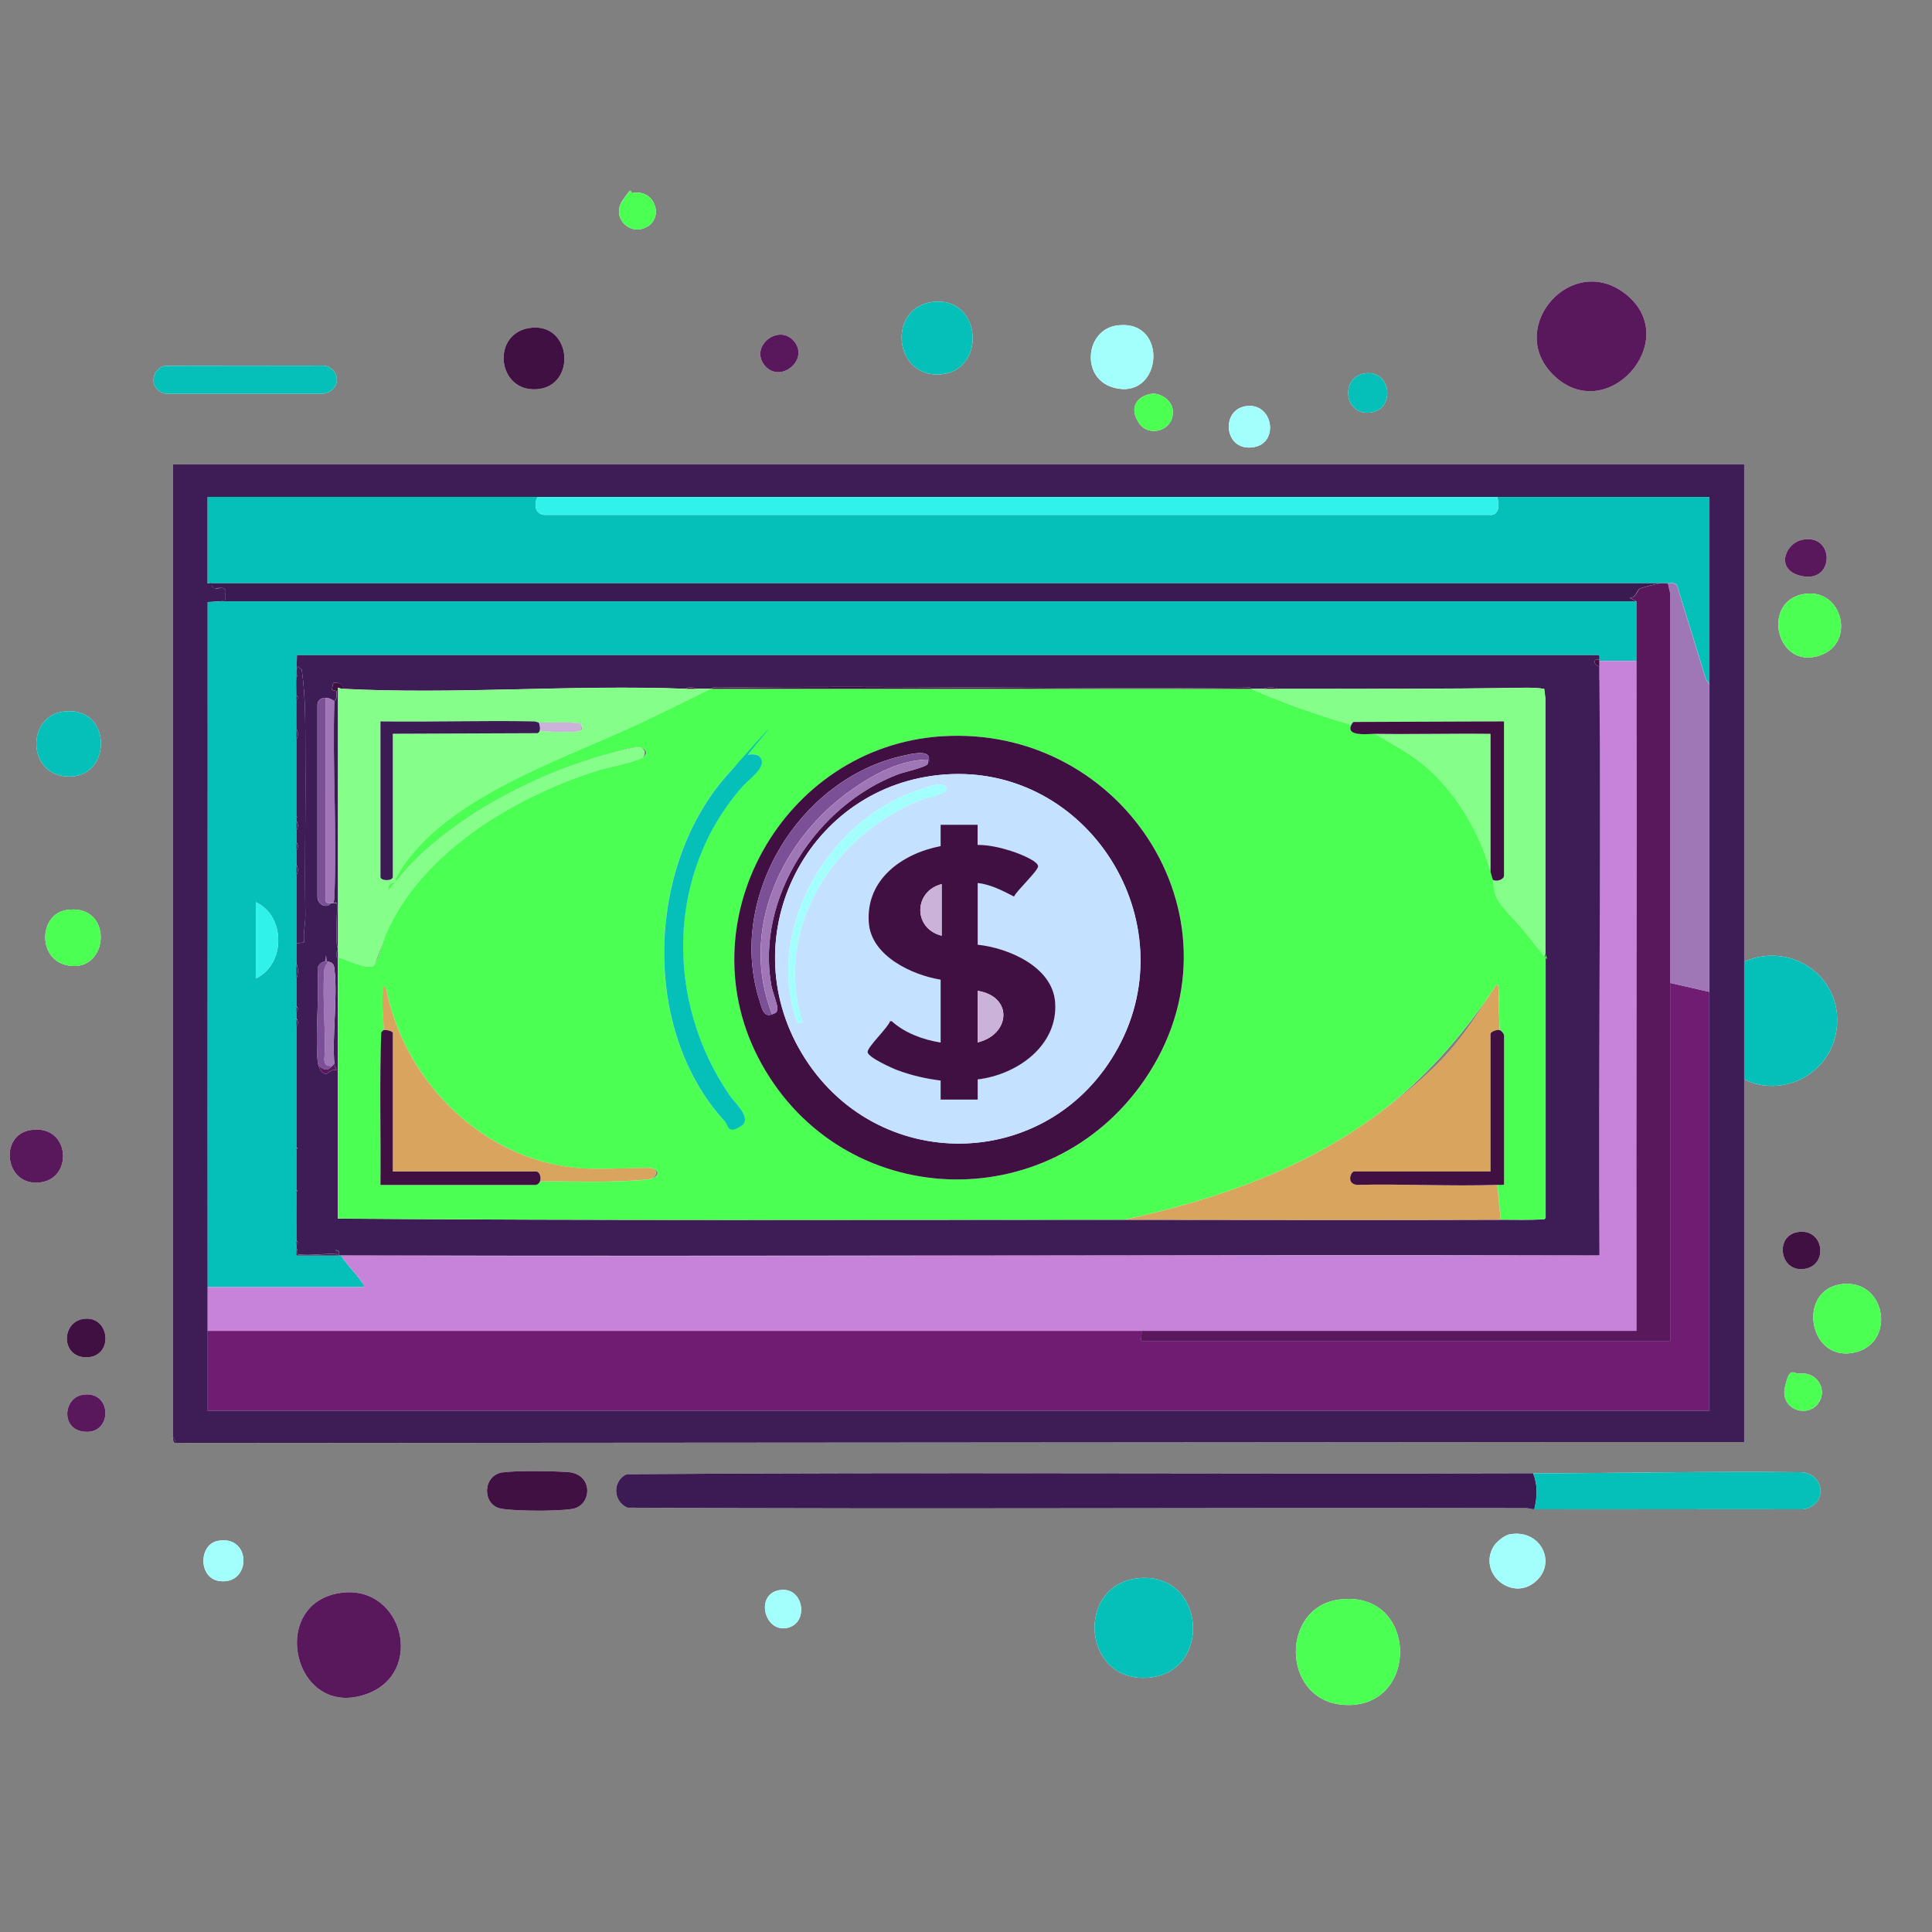<?xml version="1.0" encoding="UTF-8"?>
<svg id="Layer_1" xmlns="http://www.w3.org/2000/svg" version="1.1" viewBox="0 0 2048 2048"><rect x="0" y="0" width="2048" height="2048" fill="#808080" stroke="none"/>
  <!-- Generator: Adobe Illustrator 29.5.0, SVG Export Plug-In . SVG Version: 2.1.0 Build 137)  -->
  <defs>
    <style>
      .st0 {
        fill: none;
      }

      .st1 {
        fill: #4bff53;
      }

      .st2 {
        fill: #3e1d57;
      }

      .st3 {
        fill: #05c0b9;
      }

      .st4 {
        fill: #85ff8a;
      }

      .st5 {
        fill: #cab2d8;
      }

      .st6 {
        fill: #d9a45d;
      }

      .st7 {
        fill: #fff;
      }

      .st8 {
        fill: #9f77b6;
      }

      .st9 {
        fill: #59175c;
      }

      .st10 {
        fill: #c783d9;
      }

      .st11 {
        fill: #7b5097;
      }

      .st12 {
        fill: #6f1c72;
      }

      .st13 {
        fill: #30f2eb;
      }

      .st14 {
        fill: #3c1b55;
      }

      .st15 {
        fill: #411042;
      }

      .st16 {
        fill: #c4e1ff;
      }

      .st17 {
        fill: #a3fffc;
      }

      .st18 {
        fill: #391a51;
      }
    </style>
  </defs>
  <rect class="st0" width="2048" height="2048"/>
  <g>
    <path class="st7" d="M1848.9,1528.6h0q0,0,0,0h0V492.3H183.2v1030.3h0c0,0,0,.1,0,.1,0,2.2.1,4.2,1.1,6.3l1.9.7,1524.3-1.1h138.4ZM234.9,623.3c-3-.1-4.3,1.1-6.4.5.9-.2,2.3-.8,6.3-.6,1.8,0,2.9.5,3.5,1.2-.6-.6-1.7-1-3.4-1.1ZM1209.8,1420c0-2,.3-5.6.3-7.7,0,2.1-.3,5.7-.3,7.7ZM361.7,1331.1c0,0,0,.1.1.2,0,0,0-.1-.1-.2h-47.6v-11.9c0-1.1,0,11.1,0-.1,0,0,0,0,0,0v4.6c2.3.8.2,5.7,1.9,5.9,12,2,29.2-1.5,41.9,0v.2c-12.6-1.5-29.9,2-42,0-1.7-.2.4-5.1-1.9-5.9v7h45.2c.4-4.8-.3-4.5-3.3-5.8l-.2-.3c3.3,1.4,4,1,3.6,5.9h2.4c444.5,1.4,889.1-1.1,1333.6,0,0,.1,0,.3,0,.4-444.5-1.1-889.2,1.4-1333.7,0ZM384.7,1360.6c-.6-.8-1.3-1.8-2.3-3.2,0,0,0,0,0,0,0,0,0,0,0,0,.8,1.1,1.7,2.1,2.3,3.2ZM323.8,824.2s0,0,0,0c0,0,0,0,0,0ZM323.7,969.8c0,1.2,0,2.5,0,3.8,0-1.3,0-2.5,0-3.8h0ZM323.5,907.4c0,7,0,14,0,20.9,0-7,0-13.9,0-20.9ZM323.7,865.9c0,0,0-.1,0-.2,0,0,0,.1,0,.2ZM323.4,976.7c-.2,2-.4,4.1-.6,6.1.2-2,.4-4.1.6-6.1ZM322.5,985.7c-.2,2-.3,3.9-.4,5.9,0-2,.2-3.9.4-5.9ZM356.7,732.6c-1.1-.5-4.6-.6-4.8-1.9,0-.4,1.1-6.2,1.3-6.4.4-.4,1.5-.6,2.7-.6-1.2,0-2.1.2-2.5.6-.2.2-1.5,5.1-1.3,6.4.2,1.3,3.7,1.4,4.8,1.9-.6,3.7,1.2,7.5-2.4,10.7,0,0,0,0,0,0,0,0,0,0,0,0h0c0-.1,0-.1,0-.1,3.4-3.2,1.7-6.9,2.3-10.6ZM1355.1,730.2h0c87.1,0,174.6.2,261.5-1.2.1,0,.2,0,.3,0h0c-87,1.5-174.5,1.3-261.7,1.3h-27c0,0-.2,0-.3,0h11.6c1.8-1,4.8-1.5,7.8-1.5-2.9,0-5.8.5-7.6,1.5h15.5ZM358,1007.5v-2.4c-3.2-5.9.4-45.8-1.2-47.6,0,0-2.6,0-3.6,0h-2.3c-2.3-.3-4.3.2-5.3-1.2,1,1.3,3,.8,5.3,1.1h2.4c.8-2.5,1.2-5.1,1.2-7.7s0,0,0,0c0,0,0,0,0,0,0,2.7-.2,5.2-1.2,7.7,1,0,2-1.8,3.6,0,1.6,1.8-2,41.7,1.2,47.6v-273.6s0,0,0,0c0,0,0,0,0,0,.2-.5-.2-1.7,0-2.4,0,0,.3,0,.5,0,0,0-.2,0-.3,0-.2.7.2,1.9,0,2.4v283.7c.4,0,1.4.2,3.2.8-1.1-.1-2.5,0-3.2,0,0,0,0,0,0,0h0s0,0-.1,0v276c277.7,2.2,556,1.2,833.9,1.2h0c.1,0,.3,0,.4,0-.1,0-.2,0-.3,0,95.7-21.1,188.5-52.6,267.6-111.4,49-36.5,89.6-82.6,123.5-133.2-32.5,49.6-46.5,76-123.6,133.3-79,58.7-171.6,90.2-267.2,111.3,132.7,0,265.5.5,398.2,0l-3.6-36.9h0c0,0,.1,0,.2,0l3.6,36.8c15.4,0,31.1.5,46.4-.5l-.2.2c-15.3,1-31.1.5-46.5.5-132.8.5-265.8,0-398.6,0-277.9,0-556.3,1-834-1.2v-276c-1.9-.7-2-6.8,0-8.3ZM353.8,1110.2c0-19.1,1.8-39.4,1.9-58.6,0,19.1-1.8,39.5-1.9,58.6ZM343.8,1123.2c0,.1,0,.2,0,.3.1,1.1.3,2,.5,2.8-.2-.8-.4-1.7-.5-2.8,0-.1,0-.2,0-.3ZM344.5,1127c.2.4.4.8.6,1.1-.2-.3-.4-.7-.6-1.1ZM343.8,1028.2s0,0,0,0c0,0,0,0,0,0,0,0,0,0,0,0,0,0,0,0,0,0ZM347.3,1019.4c-.2,0-.4,0-.6,0,0,0,0,0,0,0,.2,0,.4,0,.6,0h0ZM352.2,1130c-2.8,2.8-4.8,3.9-6.8,3.8,2,0,3.9-1.1,6.7-3.8-.7,0-1.4,0-2,0-.6,0-1.2,0-1.7-.1-.8-.1-1.4-.3-1.9-.6.5.3,1.2.4,1.9.6s1.1.1,1.7.1c.6,0,1.3,0,2,0,0,0,.2-.2.4-.3,0,0-.2.2-.3.3ZM356.9,1134.7l-2.4-5.9h0l2.4,5.9h0ZM1580,1096.1v145.7h-144.6c-3,0-8.1,11.2,1,13.9-9.1-2.6-4.2-13.9-1-13.9h144.6v-145.7c0-2.2,5.1-4.3,8.3-4.3-3.2,0-8.3,2.1-8.3,4.3ZM1587,1256c-48.9,1.8-98.1-1.1-147,0,48.9-1.1,98.1,1.7,147,0ZM1589.5,1091.9h0s0,0,0,0c0,0,0,0,0,0l-1.2-47-2.4-.6s0,0,0-.1l2.4.6,1.2,47c2.1.5,5.2,4,4.8,6.4.1-2.4-2.8-5.8-4.9-6.3ZM1592.9,931.1c-2.4,2.4-7.6,3.4-10.3,1.6,0,0,0-.1,0-.2,2.7,1.8,7.9.9,10.4-1.5ZM1579.9,777.9s0,0,0,0v145.9c0-.1,0-.2,0-.3v-145.5ZM1432.5,768.3h0c-.8,1.7-1.1,3-1,4.1,0-1.1.2-2.5,1-4.1,0,0,0,0,0,0,.4-.9.9-1.7,1.6-2.3-.7.7-1.1,1.5-1.5,2.3ZM845.4,1062.2c.8,3.8,5.8,18.9,5.4,20.7-.3,1.2-1.4,1.8-2.7,1.8,1.2,0,2.4-.7,2.6-1.8.2-1.1-4.7-16.9-5.4-20.7-16.2-93.3,45.6-179.9,130-213.9.3-.1.8-.3,1.2-.4-.4.2-.8.3-1.1.4-84.4,34-146.2,120.6-130,213.9ZM983.8,806.1c.1.7.4,1.2-.2,2.8.2-1,.1-1.9.2-2.8ZM984.8,803.7c-.8-9.4-21-3.9-27.1-2.6-91.5,20-160,109.9-161.1,202.4,1-92.5,69.6-182.4,161.1-202.5,6.2-1.3,26.3-6.8,27.1,2.6,0,0,0,0,0,0ZM818.5,1075.2c-35.4-89.5,10.3-186.5,85.3-238.8,23-16.1,51.4-31.1,80-31.2,0,0,0,0,0,0-28.5.2-56.9,15.1-79.9,31.2-75.1,52.3-120.9,149.3-85.3,238.8,0,0,0,0,0,0,0,0,0,0,0,0ZM846.1,967.6c9.6-27.8,25.2-53.7,45.1-75.5-19.9,21.8-35.5,47.7-45.1,75.5ZM1063.6,1075.8c0-.4,0-.7,0-1.1,0-1.5-.3-2.9-.7-4.4.4,1.4.6,2.9.7,4.4,0,.4,0,.7,0,1.1ZM1061.3,1066.1c-.7-1.4-1.5-2.7-2.5-3.9,1,1.3,1.8,2.6,2.5,3.9.5,1,.9,2.1,1.3,3.1-.3-1.1-.8-2.1-1.3-3.1ZM1053.5,1056.9c.7.5,1.4,1.1,2,1.6-.6-.6-1.3-1.1-2-1.6ZM1048.7,1054.1c.9.4,1.7.9,2.5,1.4-.8-.5-1.6-.9-2.5-1.4ZM943.4,1082.4h1.8c14,12.6,33.4,19.7,51.8,22.6v-66.5s0,0,0,0v66.6c-18.4-2.9-37.9-10-51.8-22.6h-1.8c-1,3.1-6.1,9.1-11.4,15.2,5.2-6.1,10.3-12.1,11.3-15.3ZM919.7,1115.2c0,.5.2,1,.6,1.5-.4-.6-.7-1.1-.7-1.6,0-1.3,1.3-3.5,3.3-6.2-2,2.7-3.2,4.9-3.2,6.3ZM973.9,1141.3c-4.9-1.2-9.8-2.5-14.7-4.1,4.8,1.6,9.7,3,14.7,4.1ZM997,1145.4s0,0,0,0v20.1h0v-20.1ZM1036.4,1001.4h0c10.6,1.1,22.7,4,34.3,8.6-11.6-4.6-23.7-7.5-34.3-8.6ZM1072,902.1c-11.3-3.6-23.8-6.4-35.7-6.5h0c11.9,0,24.4,2.7,35.6,6.4.5.2,1.3.4,2.2.8-.7-.2-1.4-.5-2.1-.7ZM1036.2,874.3h-39.1v22.6c-40.9,7.9-79.7,35.5-76.1,81.5.6,8.7,3.8,16.5,8.7,23.4-4.9-6.9-8.1-14.7-8.8-23.5-3.6-46,35.2-73.6,76.1-81.5v-22.6h39.2ZM1001.9,839.1c0,0-.2.2-.4.3.1,0,.2-.2.3-.3,4.2-4.1-.5-7.6-5.8-7.6,5.4,0,10.3,3.5,5.9,7.6ZM821.6,1015.7c-.2-96.9,72.3-186.6,179.6-194.6-107.3,8-179.8,97.8-179.6,194.6ZM874.1,1149.2c61.4,67.5,158.6,80.7,233.6,39.8-75,41-172.2,27.8-233.6-39.8ZM1012.3,820.5c146-2.7,244.4,159.3,172.9,290.1,71.3-130.8-26.9-292.8-172.9-290.1ZM1001.5,821h0c1.2,0,2.4-.2,3.6-.2-1.2,0-2.4.1-3.6.2ZM804.4,801.4c-3.3-2.1-9.2-2.1-11.6-1.1,0,0,0,0,0-.2,3.4-1.3,8.7-.9,11.6,1.2ZM1213.3,1144.6c111.9-163.3-17.1-371.5-207.9-364.5,190.7-7.2,319.9,201.1,208,364.5-48.1,70.3-122.9,105.3-197.4,105.7,74.5-.4,149.2-35.4,197.3-105.7ZM770.8,821.3c1.1-1.2,3.6-4,6.6-7.2-2,2.3-4.2,4.7-6.4,7.3-85.8,96.6-91.5,270.3-3,367,.3.4.6.7.9,1.1-.4-.4-.7-.8-1.1-1.2-88.5-96.7-82.8-270.4,3-367ZM572.3,774.1c.4.1.6.2.7.3-.2,0-.4-.1-.6-.2,0,0-.1.2-.3.5,0-.2.1-.3.2-.5,0,0,0,0,0,0ZM573,1249.2c0-3.5-1.8-7.4-4.9-7.4h-151.7c0,0,151.7,0,151.7,0,3.2,0,5,3.9,4.9,7.5ZM411.7,944.3c0-.4-.1-.7-.2-1.1,0,.3,0,.7.2,1.1ZM407,1091.9s0,0,0,0c2.2-.4,9.4,1,9.4,3h0c0-1.9-7.2-3.4-9.4-2.9ZM409.3,1047.9s0,0,0,0c15.8,82.8,78.2,155.6,158.5,181.3-80.4-25.5-142.9-98.4-158.6-181.3ZM679.5,803.9c6-3.8,4-11-1.9-11.8-4.5-.6-23.7,4.8-29.4,6.3-50.7,13.1-106.8,38.3-150.5,67.2-28.4,18.8-56,41.2-77.1,68.1-.9.1-1.5,0-1.7-.2.3.2.8.2,1.6,0,21.1-26.9,48.7-49.2,77.1-68.1,43.7-28.9,99.8-54.1,150.5-67.2,5.8-1.4,22.9-7.2,29.4-6.3,6.1.8,12.6,6.8,2,11.9ZM416.5,777.8v151.7c0,2.3-3.3,3.5-6.6,3.4,3.3,0,6.5-1.2,6.5-3.4v-151.7l153.5-.6c0,0,.2-.1.4-.2-.1.1-.2.2-.3.2l-153.5.6ZM572.3,1252.5s0,0,0-.1c24.3-.7,48.8.7,73.2,0,12.5-.4,30.7-.7,42.7-2.5,6.8-1,10.6-9.3,3.1-11.4,8.7,1.9,7.6,9.9-3,11.5-12,1.8-30.2,2.1-42.7,2.5-24.3.8-48.8-.6-73.2,0-.2.5-.5.9-.8,1.2.3-.4.5-.8.7-1.2ZM612.2,775.4c-6.5,1.2-25.7.4-33.3,0-.9,0-1.8-.1-2.8-.3.7,0,1.6.1,2.7.2,7.5.5,26.8,1.2,33.3,0,4.3-.7,5.1-4.6,3.7-8.2,0,0,0,0,0,0,1.4,3.5,2.8,7.1-3.7,8.3ZM572.5,772.2c0-2.1-.5-4.8-1.4-6.3h-.1c-.8,0-2.9-1.2-5.2-1.2-13.5-.3-27-.4-40.5-.4,13.6,0,27.1,0,40.6.4,2.2,0,4.4,1.2,5.2,1.2.9,1.6,1.5,4.2,1.4,6.3ZM403.4,764.7h0c10.1.1,20.3.2,30.4.2-10.1,0-20.3,0-30.4-.2ZM407.5,994.2c-2.7,8.3-7,23.8-11,28.7,2.1-3.8,7.8-20.2,11-28.7ZM1371.7,748.4c9.4,3.4,18.9,6.7,28.4,9.9-9.5-3.1-19-6.4-28.4-9.9ZM1636.7,1013.3c.6,0,.8-1.4,1.3-2.1v3.7c-.4-.4-.8-1-1.3-1.6ZM1323.7,729c0,0-.1,0-.2,0-.1,0-.3,0-.4,0,.1,0,.2,0,.3,0,1-.4,1.8,0,2.4.3-.6-.3-1.4-.5-2.2-.2ZM1322.4,728.9s0,0,.2.1c-187.3,1.9-374.5-2.4-561.8,0-2,0-5.2-.8-6.4,1.1h-1.3c0,0-.1,0-.2,0h-15.3s0,0-.1,0h16.6c1.2-2,4.5-1.2,6.5-1.2,187.2-2.4,374.5,1.9,561.8,0ZM726.9,730.2c-120-4.6-244.7,6.3-364,0h.2c0,0-.2,0-.2,0h0c119.2,6.2,244-4.6,363.9,0,2-1.8,7.1-2,9.8-.6-2.8-1.3-7.6-1-9.6.7ZM336.6,748.6v202.4c0,4.8,4.2,9.1,8.6,9.2-4.4,0-8.6-4.4-8.7-9.2v-202.4c-.5-5.4,3.1-8.8,8.3-8.9,0,0,0,0,0,0-5.2.1-8.8,3.5-8.3,8.9ZM1690.4,701.4c0,1.9,1.9,4.5,5,5h0c-3.1-.5-5.1-3-5-5ZM1694.7,694.5H314.8l-.7,23.6h0l.7-23.6h1379.9c0,0,.2,0,.2,0,0,0-.1,0-.2,0ZM314.1,718.3h0s0,0,0,0h0s0,0,0-.2h0c.3-.4,1-1.5,1.1-2.7.4-3-.2-6.1,0-9h0c-.2,2.9.4,6,0,9,0,1.2-.8,2.3-1.1,2.7-.5,6,0,12.8,0,19,1.4.3,1.8,2.7,1,4,.6-1.3.2-3.5-1.1-3.8v4.8s0,0,0,0c0,10.1,0,20.6,0,30.7,1.8,2,2,7.1.6,9.8,1.3-2.8,1-7.6-.7-9.6v10.7s0,0,0-.1v82l1.2.6h-.2c0,.1-1.1-.4-1.1-.4v1.2h0c0,0,0,3.4,0,3.4,1.8,1.6,2,6.3.6,8.7,1.2-2.4,1-6.9-.7-8.5v9.5s0,0,0-.1v13c1.7,1.2,1.9,5.1.8,7.2,1-2.2.7-5.8-.9-7v8.3s0,0,0,0v15.4c1.8,2,2,7.1.6,9.8,1.3-2.8,1-7.6-.7-9.6v10.7s0,0,0-.1v72.5l8.2-1.2h0s-8.2,1.2-8.2,1.2v21.4c2,3.8,2,11.9,0,15.5v29.7c1.4.6,1.7,2.9,1.1,4.5.4-1.6,0-3.7-1.2-4.2v5.9s0,0,0,0v6.9c1.5,1.1,1.9,4.5,1.1,6.7.7-2.2.3-5.3-1.2-6.4v8.3s0,0,0,0v128.3l1.2.6-.2.3-1.1-.6v2.4h0c0-.1,0,42.5,0,42.5l1.2.6-.2.3-1.1-.6v2.4h0c0,16.8,0,33.9,0,50.9,1.3,0,1.7,1.9,1.1,2.9.4-1,0-2.6-1.2-2.7h0c0,.1,0,.1,0,.1,0-17.1,0-34.2,0-51.2h0v-28.1s0-4.2,0-17.1h0v-146.4s0,0,0,0v-59.6s0-.8,0-3.4v-131.6c0,0,0-2.7,0-11.2v-94c0-10.2,0-20.7,0-30.9,0-1.6,0,1.4,0-4.8s-.5-12.9,0-19h0s0,0,0,0ZM1734.7,1410.8h0c-.4-236.8.5-473.4,0-710.2h-39.2c0,0,39.2,0,39.2,0h0c.5,236.8-.4,473.5,0,710.3ZM233.8,637.4h0s1500.7,0,1500.7,0l-7.1-3.6c0,0,.2,0,.2,0l7.1,3.6H233.8ZM224.8,621.4s0,0,0,0c0,0,0,0,0,0,0,0,0,0,0,0ZM220.2,1495.2h1591.8v-443.7h0v-325.8l-3.6-5.4-30.6-99.1c-1.5-4-6.2-2.7-9.8-2.7h0c0,0,.1,0,.1,0-2.6,0-4.8-.3-8.3,0s-19.8,4.6-21.8,5.8c-1.8,1.1-3.8,8.8-8.9,9.6,4.9-.8,6.5-8.2,8.7-9.6,2.5-1.5,18.3-5.4,21.8-5.8h0c0,0,.2,0,.2,0,2.5-.2,4.7-.1,8.3,0,3.6,0,8.3-1.3,9.8,2.7l30.6,99.1,3.6,5.4v769.8H220.2ZM1728.7,633.8c0,0,.1,0,.2,0,0,0-.1,0-.2,0ZM223.6,618.3s0,0-.3-.1c.2,0,.3,0,.4.1h0ZM222.3,618.2s0,0,0,.1c-.8,0-1.7.2-2.2,0h0c.6,0,1.5-.1,2.2-.2ZM1587.2,526.8c2,6.6,2.3,16-3.8,18.5,6-2.5,5.7-11.9,3.7-18.5h.1ZM1582.8,545.5c.2,0,.3-.1.5-.2-.2,0-.3.1-.5.2Z"/>
    <path class="st7" d="M1625.2,1561.7c-320.3.9-640.8-1.3-961,1-15.3,7.3-14.4,28.8.8,35.5,317.4,1.7,635.1-.2,952.5.5,3.3,0,6,1.2,8.9,1.2,3.2-13,3.8-25.5-1.2-38.1h0c0,0,0,0,0,0Z"/>
    <path class="st7" d="M1909,1560.6c-94.5-1.1-189.7,1-283.8,1.2h.1c5,12.6,4.4,25.1,1.2,38.1,94.9.2,190-.2,284.9,0,26.2-3.8,23.5-38.3-2.4-39.3Z"/>
    <path class="st7" d="M1946.1,1095.7c11.1-57.1-45-99-97.2-76.4v124.9c40.1,19.8,88.8-4.8,97.2-48.5Z"/>
    <path class="st7" d="M1723.8,312.1c-57.1-45.9-127.7,34.3-78,84.6,56.5,57.1,138.8-35.6,78-84.6Z"/>
    <path class="st7" d="M1420.3,1695.5c-63,7.6-62,105.2,2,111.5,82.8,8.1,82.7-121.7-2-111.5Z"/>
    <path class="st7" d="M362.6,1688.3c-79.8,9.6-52,135.9,26.4,107.3,61.6-22.5,38.4-115-26.4-107.3Z"/>
    <path class="st7" d="M1207.3,1672.9c-67.8,6.4-60.5,111.4,10.4,105.5,68-5.7,60.2-112-10.4-105.5Z"/>
    <path class="st7" d="M344.3,387.6l-169.8.2c-15.9,4.8-15.9,26.3,1.1,29.5h167.6c18-3.3,18.8-25.2,1.1-29.7Z"/>
    <path class="st7" d="M993.9,397c52.6-.6,48.2-83.9-5.5-76.9-47.1,6.2-41.5,77.5,5.5,76.9Z"/>
    <path class="st7" d="M1951.2,1361.4c-47.2,6.9-33.6,85.6,17,71.7,41.9-11.5,30.5-78.6-17-71.7Z"/>
    <path class="st7" d="M602.6,1560.5c-14.8-1.1-56.3-1.9-70,.4v-.2c-21.6,3.5-21.4,34.4-2,38.4,10.3,2.3,54.1,3.5,75.5.5,21.4-2.9,23.6-36.7-3.5-39.1Z"/>
    <path class="st7" d="M66.6,822.6c53,8.3,54.9-76.3-.2-68.2-36.8,5.4-37.5,62.3.2,68.2Z"/>
    <path class="st7" d="M1179.3,410.5c53.1,16.2,60.7-73.6,4.3-65.4-32.9,4.7-38.1,55.2-4.3,65.4Z"/>
    <path class="st7" d="M1930.3,694.4c36.5-13.5,22.9-69.8-16.2-65-48.4,5.9-31.6,82.6,16.2,65Z"/>
    <path class="st7" d="M569.3,412.6c42-3.2,37.2-70.5-6.8-65.1-42.2,5.1-36,68.4,6.8,65.1Z"/>
    <path class="st7" d="M69.8,964.8c-28.7,4.9-30.4,53,2.6,58.7,44.4,7.7,48.2-67.4-2.6-58.7Z"/>
    <path class="st7" d="M1601,1626.3h0c0,0,0,0,0,0-6,1.1-14.6,8-17.7,13.2-16.6,28.3,19.1,58,43.7,37.7,24.3-19.9,6.3-56.3-25.8-50.8Z"/>
    <path class="st7" d="M32,1198c-33.7,5.7-26.8,60.8,11.3,55.3,35.2-5,30.5-62.4-11.3-55.3Z"/>
    <path class="st7" d="M1329.2,474c27.3-4.6,20.2-48.2-8.9-43.4-26.9,4.3-22.7,48.9,8.9,43.4Z"/>
    <path class="st7" d="M230.4,1633.5c-19.9,4.2-20.2,39.5,2.3,42.5,34.2,4.5,34.2-50-2.3-42.5Z"/>
    <path class="st7" d="M1454.1,437.1c25.8-4.4,20.2-47.1-8.9-41-24.8,5.1-20.2,46,8.9,41Z"/>
    <path class="st7" d="M90.2,1397.9c-25.8,2-26.3,41.5,1.9,40.9,28.2-.6,24.9-43-1.9-40.9Z"/>
    <path class="st7" d="M825.3,1685.8c-24.7,5-15,44.8,9,39.9,24.1-4.9,17.8-45.4-9-39.9Z"/>
    <path class="st7" d="M1912.7,611.1c32.3,4.6,31.5-45.9-2.3-38.9-18.8,3.9-30,34.3,2.3,38.9Z"/>
    <path class="st7" d="M1904.4,1306.3c-23.3,4.9-17.6,43.2,8.9,38.7,25.7-4.3,19.8-44.8-8.9-38.7Z"/>
    <path class="st7" d="M1908.1,1456.2h0c0-.1,0-.1,0-.1-6.7,1-11-9.4-16.1,14.9s26.7,33.3,36.9,14.3c7.9-14.5-4.6-31.5-20.7-29.1Z"/>
    <path class="st7" d="M86.5,1478.8c-20.1,4.1-22.2,39,5.7,39s25.8-45.5-5.7-39Z"/>
    <path class="st7" d="M840.7,360.6c-16.8-17.5-47.1,7.9-29.4,27.6,16.8,18.6,48-8.1,29.4-27.6Z"/>
    <path class="st7" d="M1220.4,417.5c-13.7,2-24.5,13.5-13.3,30.6,11.2,17.1,39.5,7.5,35.9-14.5-1.5-9.6-13.1-17.5-22.6-16.1Z"/>
    <path class="st7" d="M686.2,240.3c18.2-11,7-40.3-15.5-35.7h0c0,0,0,0,0,0-3.6.7,1.3-9.9-10.9,8.1s8.2,38.3,26.3,27.5Z"/>
    <path class="st7" d="M1734.6,700.5s0,0,0,0h0,0Z"/>
    <polygon class="st7" points="1812 725.5 1812 725.7 1812.1 725.7 1812 725.5"/>
    <path class="st7" d="M314.1,1021.7v15.5c2-3.6,2-11.7,0-15.5Z"/>
    <path class="st7" d="M358.1,1015.1v-7.6c-2,1.5-1.9,7.6,0,8.3v-.3c0,0,.1.1.2.2v-.6c0,0-.1,0-.2,0Z"/>
  </g>
  <g>
    <path class="st2" d="M183.2,1522.6V492.3h1665.7v527.1c0,175.6,0,83.3,0,124.9v384.3H186.3l-3.1-5.9h0ZM569.9,526.8H220.1v91.6c1,.2,3.1-.4,3.6,0s0,2,1.1,3c4.8,4.5,5.7,1.7,10.1,1.9,8,.4,1.9,7.5,4.3,13l-5.9,1.2-13.1.7c.2,242.1-.2,484.2,0,726.2v130.9h1591.9v-968.5h-224.9c-339.1,0-678.2,0-1017.2,0h-.1Z"/>
    <path class="st14" d="M1625.2,1561.8c5,12.6,4.4,25.1,1.2,38.1-2.9,0-5.6-1.2-8.9-1.2-317.4-.7-635.1,1.2-952.5-.5-15.2-6.7-16.1-28.2-.8-35.5,320.2-2.3,640.7,0,961-1h0,0Z"/>
    <path class="st3" d="M1625.2,1561.8c94.1-.2,189.3-2.3,283.8-1.2,25.9,1,28.6,35.5,2.4,39.3-94.9-.2-190,.2-284.9,0,3.2-13,3.8-25.5-1.2-38.1h-.1Z"/>
    <path class="st3" d="M1848.9,1144.2v-124.9c52.2-22.6,108.3,19.3,97.2,76.4-8.4,43.7-57.1,68.3-97.2,48.5Z"/>
    <path class="st9" d="M1645.8,396.7c-49.7-50.3,20.9-130.5,78-84.6,60.8,49-21.5,141.7-78,84.6Z"/>
    <path class="st1" d="M1420.3,1695.5c84.7-10.2,84.8,119.6,2,111.5-64-6.3-65-103.9-2-111.5Z"/>
    <path class="st9" d="M362.6,1688.3c64.8-7.7,88,84.8,26.4,107.3-78.4,28.6-106.2-97.7-26.4-107.3Z"/>
    <path class="st3" d="M1207.3,1672.9c70.6-6.5,78.4,99.8,10.4,105.5-70.9,5.9-78.2-99.1-10.4-105.5Z"/>
    <path class="st3" d="M174.5,387.8l169.8-.2c17.7,4.5,16.9,26.4-1.1,29.7h-167.6c-17-3.2-17-24.7-1.1-29.5h0Z"/>
    <path class="st3" d="M988.4,320.1c53.7-7,58.1,76.3,5.5,76.9-47,.6-52.6-70.7-5.5-76.9Z"/>
    <path class="st1" d="M1951.2,1361.4c47.5-6.9,58.9,60.2,17,71.7-50.6,13.9-64.2-64.8-17-71.7Z"/>
    <path class="st15" d="M532.6,1560.9c13.7-2.3,55.2-1.5,70-.4,27.1,2.4,24.9,36.2,3.5,39.1-21.4,3-65.2,1.8-75.5-.5-19.4-4-19.6-34.9,2.1-38.4h0v.2Z"/>
    <path class="st3" d="M66.4,754.4c55.1-8.1,53.2,76.5.2,68.2-37.7-5.9-37-62.8-.2-68.2Z"/>
    <path class="st17" d="M1183.6,345.1c56.4-8.2,48.8,81.6-4.3,65.4-33.8-10.2-28.6-60.7,4.3-65.4Z"/>
    <path class="st1" d="M1914.1,629.4c39.1-4.8,52.7,51.5,16.2,65-47.8,17.6-64.6-59.1-16.2-65Z"/>
    <path class="st15" d="M562.5,347.5c44-5.4,48.8,61.9,6.8,65.1-42.8,3.3-49-60-6.8-65.1Z"/>
    <path class="st1" d="M69.8,964.8c50.8-8.7,47,66.4,2.6,58.7-33-5.7-31.3-53.8-2.6-58.7Z"/>
    <path class="st17" d="M1601,1626.3c32.1-5.5,50.1,30.9,25.8,50.8-24.6,20.3-60.3-9.4-43.7-37.7,3.1-5.2,11.7-12.1,17.7-13.2h.2Z"/>
    <path class="st9" d="M32,1198c41.8-7.1,46.5,50.3,11.3,55.3-38.1,5.5-45-49.6-11.3-55.3Z"/>
    <path class="st18" d="M183.2,1522.6l3.1,5.9h1662.6l-1662.7,1.2-1.9-.7c-1-2.1-1-4.2-1.1-6.4h0Z"/>
    <path class="st17" d="M1320.3,430.6c29.1-4.8,36.2,38.8,8.9,43.4-31.6,5.5-35.8-39.1-8.9-43.4Z"/>
    <path class="st17" d="M230.4,1633.5c36.5-7.5,36.5,47,2.3,42.5-22.5-3-22.2-38.3-2.3-42.5Z"/>
    <path class="st3" d="M1445.2,396.1c29.1-6.1,34.7,36.6,8.9,41-29.1,5-33.7-35.9-8.9-41Z"/>
    <path class="st15" d="M90.2,1397.9c26.8-2.1,30.1,40.3,1.9,40.9-28.2.6-27.7-38.9-1.9-40.9Z"/>
    <path class="st17" d="M825.3,1685.8c26.8-5.5,33.1,35,9,39.9-24,4.9-33.7-34.9-9-39.9Z"/>
    <path class="st9" d="M1910.4,572.2c33.8-7,34.6,43.5,2.3,38.9s-21.1-35-2.3-38.9Z"/>
    <path class="st15" d="M1904.4,1306.3c28.7-6.1,34.6,34.4,8.9,38.7-26.5,4.5-32.2-33.8-8.9-38.7Z"/>
    <path class="st1" d="M1908.1,1456.2c16.1-2.4,28.6,14.6,20.7,29.1-10.2,19-42,10-36.9-14.3s9.4-13.9,16.1-14.9h.1Z"/>
    <path class="st9" d="M86.5,1478.8c31.5-6.5,33.6,39,5.7,39s-25.8-34.9-5.7-39Z"/>
    <path class="st9" d="M840.7,360.6c18.6,19.5-12.6,46.2-29.4,27.6-17.7-19.7,12.6-45.1,29.4-27.6Z"/>
    <path class="st1" d="M1220.4,417.5c9.5-1.4,21.1,6.5,22.6,16.1,3.6,22-24.7,31.6-35.9,14.5-11.2-17.1-.4-28.6,13.3-30.6Z"/>
    <path class="st1" d="M670.7,204.6c22.5-4.6,33.7,24.7,15.5,35.7-18.1,10.8-38.5-9.5-26.3-27.5s7.3-7.4,10.9-8.1h-.1Z"/>
    <path class="st3" d="M233.2,637.4h1501.5v63.1h-39.3v-1.2c0-1.3.6-4.5-.7-4.8H314.8l-.7,23.8c-.5,6.1,0,12.8,0,19s0,3.2,0,4.8c-.1,10.2,0,20.7,0,30.9v92.8c0,27.4,0,.8,0,1.2v133.3c0,24.2,0,6.3,0,9.5v57.1c0,9.9,0,3.9,0,5.9v144c0,42.8,0,1.5,0,2.4v42.8c0,14.3,0,1.7,0,2.4,0,17-.1,34.1,0,51.2.1,17,0,2.4,0,3.6v11.9h45.2c15,0,1.5,0,2.4,0,5.8,9.3,14.4,17.5,20.7,26.3s3.5,4,3.1,7h-165.4c-.2-242.1.1-484.1,0-726.2l13.1-.7h0ZM271.2,1037.2c31.6-14.9,31.8-66,0-80.9v80.9Z"/>
    <path class="st12" d="M1812,1051.4v443.8H220.1v-84.5h989.9c.4,1.4-.6,10.7,0,10.7h560.4v-379.5l41.6,9.5h0Z"/>
    <path class="st10" d="M1734.6,700.5c.5,236.8-.4,473.5,0,710.3H220.1v-46.4h165.4c.4-3-1.5-4.9-3.1-7-6.3-8.7-14.9-17-20.7-26.3,444.5,1.4,889.2-1.1,1333.7,0-1.3-203.4,1.7-406.9,0-610.3v-20.2h39.3,0Z"/>
    <path class="st3" d="M569.9,526.8c-4.4,7.7-2.5,19,7.7,19h1000.7c11.2,1.4,11.4-10.9,8.9-19h224.9v198.7l-3.6-5.4-30.6-99.1c-1.5-4-6.2-2.6-9.8-2.7s-5.8-.2-8.3,0H223.7c-.5-.4-2.6.2-3.6,0v-91.6h349.8Z"/>
    <path class="st18" d="M1759.6,618.4c-3.5.4-19.3,4.3-21.8,5.8s-4.2,10.4-10.4,9.6l7.1,3.6H233.2l5.9-1.2c-2.4-5.5,3.7-12.6-4.3-13s-5.4,2.7-10.1-1.9-1-3-1.1-3h1536Z"/>
    <path class="st13" d="M1587.1,526.8c2.5,8.1,2.3,20.5-8.9,19h-1000.7c-10.2,0-12-11.3-7.7-19,339.1,0,678.2,0,1017.2,0h0Z"/>
    <path class="st8" d="M1812,725.5v326l-41.6-9.5v-413.4l-2.4-10.1c3.6,0,8.3-1.3,9.8,2.7l30.6,99.1,3.6,5.4h0v-.2Z"/>
    <path class="st9" d="M1768,618.4l2.4,10.1v793h-560.4c-.6,0,.4-9.3,0-10.7h524.7c-.4-236.8.5-473.5,0-710.3v-63.1l-7.1-3.6c6.2.7,8.4-8.4,10.4-9.6s18.3-5.5,21.8-5.8,5.7,0,8.3,0h-.1Z"/>
    <path class="st2" d="M1695.4,720.7v-14.3c-5.9-1-7.5-9,0-7.1,0-1.3.6-4.5-.7-4.8H314.8l-.7,23.8c0,0,1.1-1.4,1.2-2.9.4-3-.2-6.1,0-9l4.5,3.2c4.6,31.2,3.7,62.3,3.9,93.8.4,55.2-.8,111.4,0,166.4.1,9.4-2.4,19.4-1.3,29.1l-8.2,1.2v21.4c2,3.8,2,11.9,0,15.5v29.7c1.9.8,1.9,5.1,0,5.9v7.1c2,1.5,2,6.8,0,8.3v128.5l1.2.6-1.2,1.8v42.8l1.2.6-1.2,1.8c0,17-.1,34.1,0,51.2,1.8,0,1.8,3.5,0,3.6v4.8c2.3.8.2,5.7,1.9,5.9,12.1,2,29.4-1.5,42.1,0l-2.4-4.8c3.3,1.4,4,1,3.6,5.9h2.4c444.5,1.4,889.2-1.1,1333.7,0-1.3-203.4,1.7-406.9,0-610.3h0v.3ZM336.7,1025.9c1.9-5,5.4-7.1,10.7-6.5,4.9.5,6.7,3.1,7.1,7.7,3.7,31.3-2.7,69.7,0,101.7l2.4,5.9c-4.8-2.4-9.3,3.6-11.3,3.6-4.3,0-6.8-5-7.7-8.3-.6-2-1.1-2.9-1.2-5.2-2.5-31.6,1.9-66.7,0-98.9h0ZM1638.2,1291.1l-1.1,1.4c-15.3,1-31.1.5-46.5.5-132.8.5-265.8,0-398.6,0-277.9,0-556.3,1-834-1.2v-276c-1.9-.7-2-6.8,0-8.3v-2.4c-3.2-5.9.4-45.8-1.2-47.6-.1,0-2.6,0-3.6,0h-2.4c-5.4,6.4-14.2.5-14.3-6.5v-202.4c-.5-5.4,3.1-8.8,8.3-8.9,3.5,0,6.8,1.5,9.5,3.6,3.6-3.2,1.8-7,2.4-10.7-1.1-.5-4.6-.6-4.8-1.9,0-.4,1.1-6.2,1.3-6.4,1.7-1.5,12.3-.4,9.4,5.8,119.3,6.3,244.1-4.6,364.1,0,2.3-2,8.4-2,10.7,0h16.7c1.2-2,4.5-1.2,6.5-1.2,187.6-2.4,375.2,1.9,562.9,0,1.9-.7,3.2,1,4,1.3h11.9c3.6-2,11.7-2,15.5,0,87.2,0,174.7.2,261.7-1.2,6.9,0,13.4.2,20.2,1.2l1.2,10.1v550.7h.2Z"/>
    <path class="st2" d="M314.1,718.3c0,0,1.1-1.4,1.2-2.9.4-3-.2-6.1,0-9l4.5,3.2c4.6,31.2,3.7,62.3,3.9,93.8.4,55.2-.8,111.4,0,166.4.1,9.4-2.4,19.4-1.3,29.1l-8.2,1.2v-72.6c2-2.3,2-8.4,0-10.7v-15.5c2-1.5,2-6.8,0-8.3v-13.1c2-1.9,2-7.7,0-9.5v-3.6l1.2-.6-1.2-.6v-82.1c2-2.3,2-8.4,0-10.7,0-10.2-.1-20.7,0-30.9,1.9-.5,1.8-4.4,0-4.8,0-6.2-.5-13,0-19h-.1v.2Z"/>
    <path class="st13" d="M271.2,1037.2v-80.9c31.8,14.9,31.6,66,0,80.9Z"/>
    <path class="st14" d="M314.1,1323.9c2.3.8.2,5.7,1.9,5.9,12.1,2,29.4-1.5,42.1,0l-2.4-4.8c3.3,1.4,4,1,3.6,5.9h-45.2v-7.1h0Z"/>
    <path class="st15" d="M1695.4,699.3v7.1c-5.9-1-7.5-9,0-7.1Z"/>
    <path class="st14" d="M314.1,1037.2v-15.5c2,3.8,2,11.9,0,15.5Z"/>
    <path class="st14" d="M314.1,927.7v-10.7c2,2.3,2,8.4,0,10.7Z"/>
    <path class="st14" d="M314.1,783.7v-10.7c2,2.3,2,8.4,0,10.7Z"/>
    <path class="st14" d="M314.1,880.1v-9.5c2,1.8,2,7.6,0,9.5Z"/>
    <path class="st14" d="M314.1,901.5v-8.3c2,1.5,2,6.8,0,8.3Z"/>
    <path class="st14" d="M314.1,1088.3v-8.3c2,1.5,2,6.8,0,8.3Z"/>
    <path class="st14" d="M314.1,1072.9v-5.9c1.9.8,1.9,5.1,0,5.9Z"/>
    <path class="st14" d="M314.1,742.1v-4.8c1.8.4,1.9,4.3,0,4.8Z"/>
    <path class="st14" d="M314.1,1264.4v-2.4l1.2.6-1.2,1.8Z"/>
    <path class="st14" d="M314.1,1319.1v-3.6c1.8,0,1.8,3.5,0,3.6Z"/>
    <path class="st14" d="M314.1,1219.2v-2.4l1.2.6-1.2,1.8Z"/>
    <path class="st14" d="M314.1,867v-1.2l1.2.6-1.2.6h0Z"/>
    <path class="st1" d="M1327.8,730.2c3.2,1.1,7.3,3.9,10.7,5.4,30.7,12.4,62.2,23.6,94,32.7-6.4,12.8,18.1,9.4,25,9.5,17.3,10.2,34.7,19.4,50.6,32.1,34.1,27.7,60.3,71.9,72,114.2.7,2.7,1.7,5.7,2.4,8.3,1.3,5,1.4,11.4,3,16.7,2.9,9.3,20.8,26.7,28,35.1,7.7,9.3,15.2,18.9,22.6,28.4s1.5-1.2,2.4-1.8v280.1l-1.1,1.4c-15.3,1-31.1.5-46.5.5l-3.6-36.9c1.7,0,7,.6,7.1-.7v-157c.4-2.4-2.7-5.9-4.8-6.4l-1.2-47-2.4-.6c-34.4,52.2-75.9,99.8-126.2,137.3-79.1,58.8-171.9,90.3-267.6,111.4-277.9,0-556.3,1-834-1.2v-276c.7.2,2.5,0,3.8.2,6.7,2.1,28.8,12.6,33.9,7.7s10.8-28.6,13.2-33.8c37.8-86,133.3-143.2,219.7-171.7,15.1-5,34.9-8,48.5-13.3s6.7-11.9.2-12.8-23.6,4.9-29.4,6.3c-50.7,13.1-106.8,38.3-150.5,67.2-28.4,18.9-56,41.2-77.1,68.1-2.4.4-2.1-.5-1.2-2.4,44.5-82.7,171.3-124,252.5-161.6,27.2-12.6,54.4-26.2,81.3-39.5h574.7ZM998,780.5c-168,11.1-273.5,198-190.7,347.1,86.9,156.6,305.2,164.4,406.1,17,113.3-165.4-20.6-377-215.3-364.1h-.1ZM805.1,802c-2.7-2.7-8.8-3.3-12.5-1.8s-18.8,17.7-21.8,21.1c-85.8,96.6-91.5,270.3-3,367,4.6,5,9.2,10.4,16.8,5.9,14-8-5.6-25-11.2-33-68.3-99.1-67.6-235.7,13.4-327.5,6.4-7.3,28.2-21.7,18.1-31.8h.2ZM406.9,1091.9c-.5,0-2.5,1.9-2.7,2.6-1.9,53.7-.2,107.8-.8,161.6h161.3c3.2,0,6.2-.6,7.7-3.6,24.4-.6,48.9.8,73.2,0,12.5-.4,30.7-.7,42.7-2.5s11.8-11.9-1.1-11.9c-29.3,0-57.2,3.1-86.6-1.3-95.7-14.2-173.3-95.2-191.2-188.9-3.1-1-3.3,3.1-3.6,5.4-1.1,12.8.7,25.9,1.2,38.7h-.1Z"/>
    <path class="st6" d="M1192.1,1293c95.7-21.1,188.5-52.6,267.6-111.4s91.8-85.1,126.2-137.3l2.4.6,1.2,47c-2.9-.7-9.5,1.7-9.5,4.2v145.7h-144.6c-3.3,0-8.6,12.4,2.5,14.2,49.6-1.2,99.6,1.8,149.2,0l3.6,36.9c-132.8.5-265.8,0-398.6,0h0Z"/>
    <path class="st4" d="M1616.9,729c6.9,0,13.4.2,20.2,1.2l1.2,10.1v270.7c-1,.5-1,3.6-2.4,1.8-7.4-9.5-14.9-19.3-22.6-28.4-7.1-8.4-25.1-25.8-28-35.1s-1.7-11.7-3-16.7c3.5,2.6,11.9,0,11.9-4.2v-163.6l-159.4.6c-1.2.7-1.8,1.8-2.4,3-31.8-9.3-63.3-20.5-94-32.7-30.7-12.3-7.5-4.3-10.7-5.4h27.4c87.2,0,174.7.2,261.7-1.2h0Z"/>
    <path class="st4" d="M362.9,730.2c119.3,6.3,244.1-4.6,364.1,0h26.2c-27,13.3-54,26.8-81.3,39.5-81.1,37.6-208,79-252.5,161.6-1,1.9-1.2,2.7,1.2,2.4,21.1-26.9,48.7-49.3,77.1-68.1,43.7-28.9,99.8-54.1,150.5-67.2,5.7-1.5,24.9-6.9,29.4-6.3,6.4.8,8.2,9.5-.2,12.8-13.7,5.4-33.4,8.4-48.5,13.3-86.4,28.4-181.8,85.7-219.7,171.7-2.3,5.2-11.5,32.2-13.2,33.8-5.1,4.9-27.2-5.6-33.9-7.7s-3.1,0-3.8-.2v-284.4c.2-.5-.2-1.7,0-2.4.6-.5,3.6,1.1,4.8,1.2h-.2ZM571.1,765.9c-.8,0-3-1.2-5.2-1.2-54.1-1.1-108.4.8-162.5,0v164.8c0,4.6,13.1,4.6,13.1,0v-151.7l153.5-.6c.2,0,2.4-2.7,2.4-3,2.1.7,4.3,1.1,6.5,1.2,7.6.4,26.8,1.2,33.3,0s5.1-4.8,3.7-8.3c-14.4-2.3-29.9-.7-44.7-1.1h-.1ZM418.8,934.8c-5,1.1-8.3,4.2-7.1,9.5l7.1-9.5Z"/>
    <path class="st8" d="M354.5,743.3c-2.3,68.3,3,138.4,0,206.4,0,2.6-.4,5.2-1.2,7.7h-2.4c-3.3-.4-6.1.8-5.9-4.2v-213.6c3.6,0,6.9,1.5,9.5,3.6h0Z"/>
    <path class="st11" d="M345,739.7v213.6c-.1,4.9,2.6,3.8,5.9,4.2-5.4,6.4-14.2.5-14.3-6.5v-202.4c-.5-5.4,3.1-8.8,8.3-8.9h.1Z"/>
    <path class="st8" d="M354.5,1128.8c-.7.5-1.9.7-2.4,1.2-5.9,0-7.7-.6-8.3-6.5,1.9-30.9-2.5-64.6,0-95.3s1.8-4.8,3.6-8.9c4.9.5,6.7,3.1,7.1,7.7,3.7,31.3-2.7,69.7,0,101.7h0Z"/>
    <path class="st18" d="M358.1,1005c-3.2-5.9.4-45.8-1.2-47.6s-2.6,0-3.6,0c1-2.5,1.2-5,1.2-7.7,2.9-68.1-2.3-138.2,0-206.4,3.6-3.2,1.8-7,2.4-10.7s1.1-.8,1.2-1.2v273.6Z"/>
    <path class="st11" d="M347.4,1019.3c-1.8,4-3.2,3.5-3.6,8.9-2.4,30.6,1.9,64.4,0,95.3.6,5.9,2.4,6.5,8.3,6.5-5.6,5.5-7.7,4.6-14.3,0-.6-2-1.1-2.9-1.2-5.2-2.5-31.6,1.9-66.7,0-98.9,1.9-5,5.4-7.1,10.7-6.5h.1Z"/>
    <path class="st15" d="M1327.8,730.2h-573.5c1.2-2,4.5-1.2,6.5-1.2,187.6-2.4,375.2,1.9,562.9,0,1.9-.7,3.2,1,4,1.3h0Z"/>
    <path class="st9" d="M354.5,1128.8l2.4,5.9c-4.8-2.4-9.3,3.6-11.3,3.6-4.3,0-6.8-5-7.7-8.3,6.5,4.6,8.7,5.5,14.3,0s1.7-.7,2.4-1.2h0Z"/>
    <path class="st15" d="M362.9,730.2c-1.2,0-4.2-1.7-4.8-1.2-.2.7.2,1.9,0,2.4s-1.2.8-1.2,1.2c-1.1-.5-4.6-.6-4.8-1.9s1.1-6.2,1.3-6.4c1.7-1.5,12.3-.4,9.4,5.8h.1Z"/>
    <path class="st15" d="M1355.1,730.2h-15.5c3.6-2,11.7-2,15.5,0Z"/>
    <path class="st15" d="M737.6,730.2h-10.7c2.3-2,8.4-2,10.7,0Z"/>
    <path class="st18" d="M358.1,1015.8c-1.9-.7-2-6.8,0-8.3v8.3Z"/>
    <path class="st15" d="M998,780.5c194.9-12.8,328.6,198.7,215.3,364.1-101,147.4-319.2,139.6-406.1-17-82.8-149.2,22.7-336,190.7-347.1h0ZM818.5,1075.2c2.9-1.2,5.8-2.7,5.6-6.3-.2-5.1-5.4-17.8-6.5-24.3-16.7-93.2,48.4-191.4,134.7-224,5.7-2.1,29.3-7.4,30.9-10.7s.4-3.1.6-4.8,1-.6,1-1.5c-.8-9.4-20.9-3.9-27.1-2.6-110.5,24.2-187.5,150.3-152.6,259.7,2.3,7,4,18.4,13.4,14.5h0,0ZM1001.5,821c-144.8,10.6-226.3,170-151.8,295.1,77.5,130.2,262.6,128,335.5-5.5,73.2-134-31.8-300.7-183.7-289.6h0Z"/>
    <path class="st6" d="M406.9,1091.9c-.5-12.7-2.3-25.8-1.2-38.7s.5-6.3,3.6-5.4c17.8,93.8,95.4,174.9,191.2,188.9,29.5,4.4,57.3,1.2,86.6,1.3,12.8,0,8.9,10.7,1.1,11.9-12,1.8-30.2,2.1-42.7,2.5-24.4.7-48.9-.7-73.2,0,1.9-3.8,0-10.7-4.2-10.7h-151.7v-146.9c0-2-7.4-3.5-9.5-3h0Z"/>
    <path class="st3" d="M805.1,802c10,10.1-11.8,24.5-18.1,31.8-81,92-81.7,228.4-13.4,327.5,5.5,8,25.2,25,11.2,33s-12.1-1-16.8-5.9c-88.5-96.7-82.8-270.4,3-367s19.2-20,21.8-21.1,9.6-1,12.5,1.8h-.2Z"/>
    <path class="st4" d="M1457.4,777.8c40.8.6,81.7-.5,122.5,0v146.3c-11.8-42.2-37.8-86.5-72-114.2-15.7-12.7-33.2-21.9-50.6-32.1h0Z"/>
    <path class="st15" d="M1589.5,1091.9c2.1.5,5.1,4,4.9,6.4v157c-.2,1.3-5.6.6-7.3.7-49.6,1.7-99.6-1.2-149.2,0-11.1-1.8-5.7-14.2-2.5-14.2h144.6v-145.7c0-2.5,6.7-4.9,9.5-4.2h0Z"/>
    <path class="st15" d="M406.9,1091.9c2.1-.5,9.5,1,9.5,3v146.9h151.7c4.2,0,6.1,6.9,4.2,10.7s-4.5,3.7-7.7,3.6h-161.3c.5-53.9-1.1-107.9.8-161.6.2-.7,2.3-2.6,2.7-2.6h.1Z"/>
    <path class="st15" d="M1432.5,768.3c.6-1.2,1.2-2.3,2.4-3l159.4-.6v163.6c0,4.2-8.4,6.8-11.9,4.2-.7-2.6-1.7-5.6-2.4-8.3v-146.3c-40.8-.5-81.7.6-122.5,0-6.9,0-31.4,3.3-25-9.5h0Z"/>
    <path class="st14" d="M571.1,765.9c1.2,2.1,1.8,6.1,1.2,8.3s-2.1,2.7-2.4,3l-153.5.6v151.7c0,4.6-13.1,4.6-13.1,0v-164.8c54.1.8,108.4-1.1,162.5,0,2.3,0,4.4,1.2,5.2,1.2h.1Z"/>
    <path class="st5" d="M572.3,774.2c.6-2.3,0-6.2-1.2-8.3,14.8.4,30.3-1.2,44.7,1.1,1.4,3.6.6,7.6-3.7,8.3-6.5,1.2-25.8.5-33.3,0s-4.4-.6-6.5-1.2h0Z"/>
    <path class="st1" d="M418.8,934.8l-7.1,9.5c-1.2-5.4,2-8.4,7.1-9.5Z"/>
    <path class="st16" d="M1001.5,821c151.9-11.1,256.7,155.6,183.7,289.6-72.8,133.5-258.1,135.6-335.5,5.5-74.5-125,7-284.5,151.8-295.1h0ZM994.3,831.6c-9.3,1.3-26.1,7.6-35,11.4-83.2,35.6-141.6,136.2-118.7,226.3.7,2.7,3.6,13.8,5.4,14.9s4.4.5,4.8-1.3-4.6-16.9-5.4-20.7c-16.2-93.3,45.6-179.9,130-213.9,4.5-1.8,24.7-7.5,26.5-9.2,4.8-4.5-1.5-8.3-7.5-7.5h0ZM1036.3,874.2h-39.3v22.6c-40.9,7.9-79.7,35.5-76.1,81.5,2.6,34.9,45.8,55.1,76.1,60.1v66.6c-18.4-2.9-37.8-10-51.8-22.6h-1.8c-2.1,6.9-23.9,27.5-23.8,32.7s26.2,17.1,31.8,19.3c14.8,5.7,29.9,9,45.6,10.9v20.2h39.3v-21.4c41.4-4.9,85.3-35.6,82.1-81.5-2.6-37.7-49.5-57.8-82.1-61.3v-65.4c14,1.4,26.3,8.1,38.5,14.4,2.7-5.9,25.1-27.7,25.5-31.9s-23.7-14.9-28.4-16.4c-11.2-3.7-23.8-6.4-35.7-6.5v-21.4h0Z"/>
    <path class="st11" d="M983.9,805.2c-28.6,0-57.1,15.1-80.1,31.2-75.1,52.3-120.8,149.4-85.3,238.9-9.4,3.8-11.2-7.5-13.4-14.5-34.9-109.5,42.1-235.6,152.6-259.7,6.1-1.3,26.3-6.8,27.1,2.6s-1,1.4-1,1.5h0Z"/>
    <path class="st8" d="M983.9,805.2c-.2,1.5.2,3-.6,4.8-1.7,3.3-25.2,8.6-30.9,10.7-86.3,32.6-151.3,130.9-134.7,224,1.2,6.5,6.3,19.2,6.5,24.3s-2.9,5.2-5.6,6.3c-35.6-89.5,10.2-186.6,85.3-238.9,23-16.1,51.5-31.1,80.1-31.2h0Z"/>
    <path class="st15" d="M1036.3,874.2v21.4c11.9,0,24.4,2.9,35.7,6.5,11.3,3.7,28.9,11.3,28.4,16.4s-22.8,25.8-25.5,31.9c-12.3-6.3-24.5-12.8-38.5-14.4v65.4c32.7,3.5,79.5,23.4,82.1,61.3,3.2,46-40.8,76.7-82.1,81.5v21.4h-39.3v-20.2c-15.7-1.9-30.8-5.4-45.6-10.9-5.7-2.1-31.6-13.7-31.8-19.3s21.7-25.9,23.8-32.7h1.8c13.9,12.6,33.4,19.7,51.8,22.6v-66.6c-30.5-5-73.5-25.2-76.1-60.1-3.6-46,35.2-73.6,76.1-81.5v-22.6h39.3,0ZM998.2,937.2c-29.7,7.5-30.6,47,0,54.7v-54.7ZM1036.3,1105c34.6-8.3,38.2-48.5,0-54.7v54.7Z"/>
    <path class="st17" d="M994.3,831.6c5.9-.8,12.1,3,7.5,7.5s-21.9,7.4-26.5,9.2c-84.4,34-146.2,120.6-130,213.9.7,3.8,5.6,19.6,5.4,20.7-.4,1.8-3.1,2.4-4.8,1.3s-4.6-12.1-5.4-14.9c-22.8-89.9,35.6-190.7,118.7-226.3,8.9-3.8,25.7-10.1,35-11.4h0Z"/>
    <path class="st5" d="M1036.3,1105v-54.7c38.2,6.2,34.6,46.4,0,54.7Z"/>
    <path class="st5" d="M998.2,937.2v54.7c-30.6-7.7-29.7-47.2,0-54.7Z"/>
  </g>
</svg>